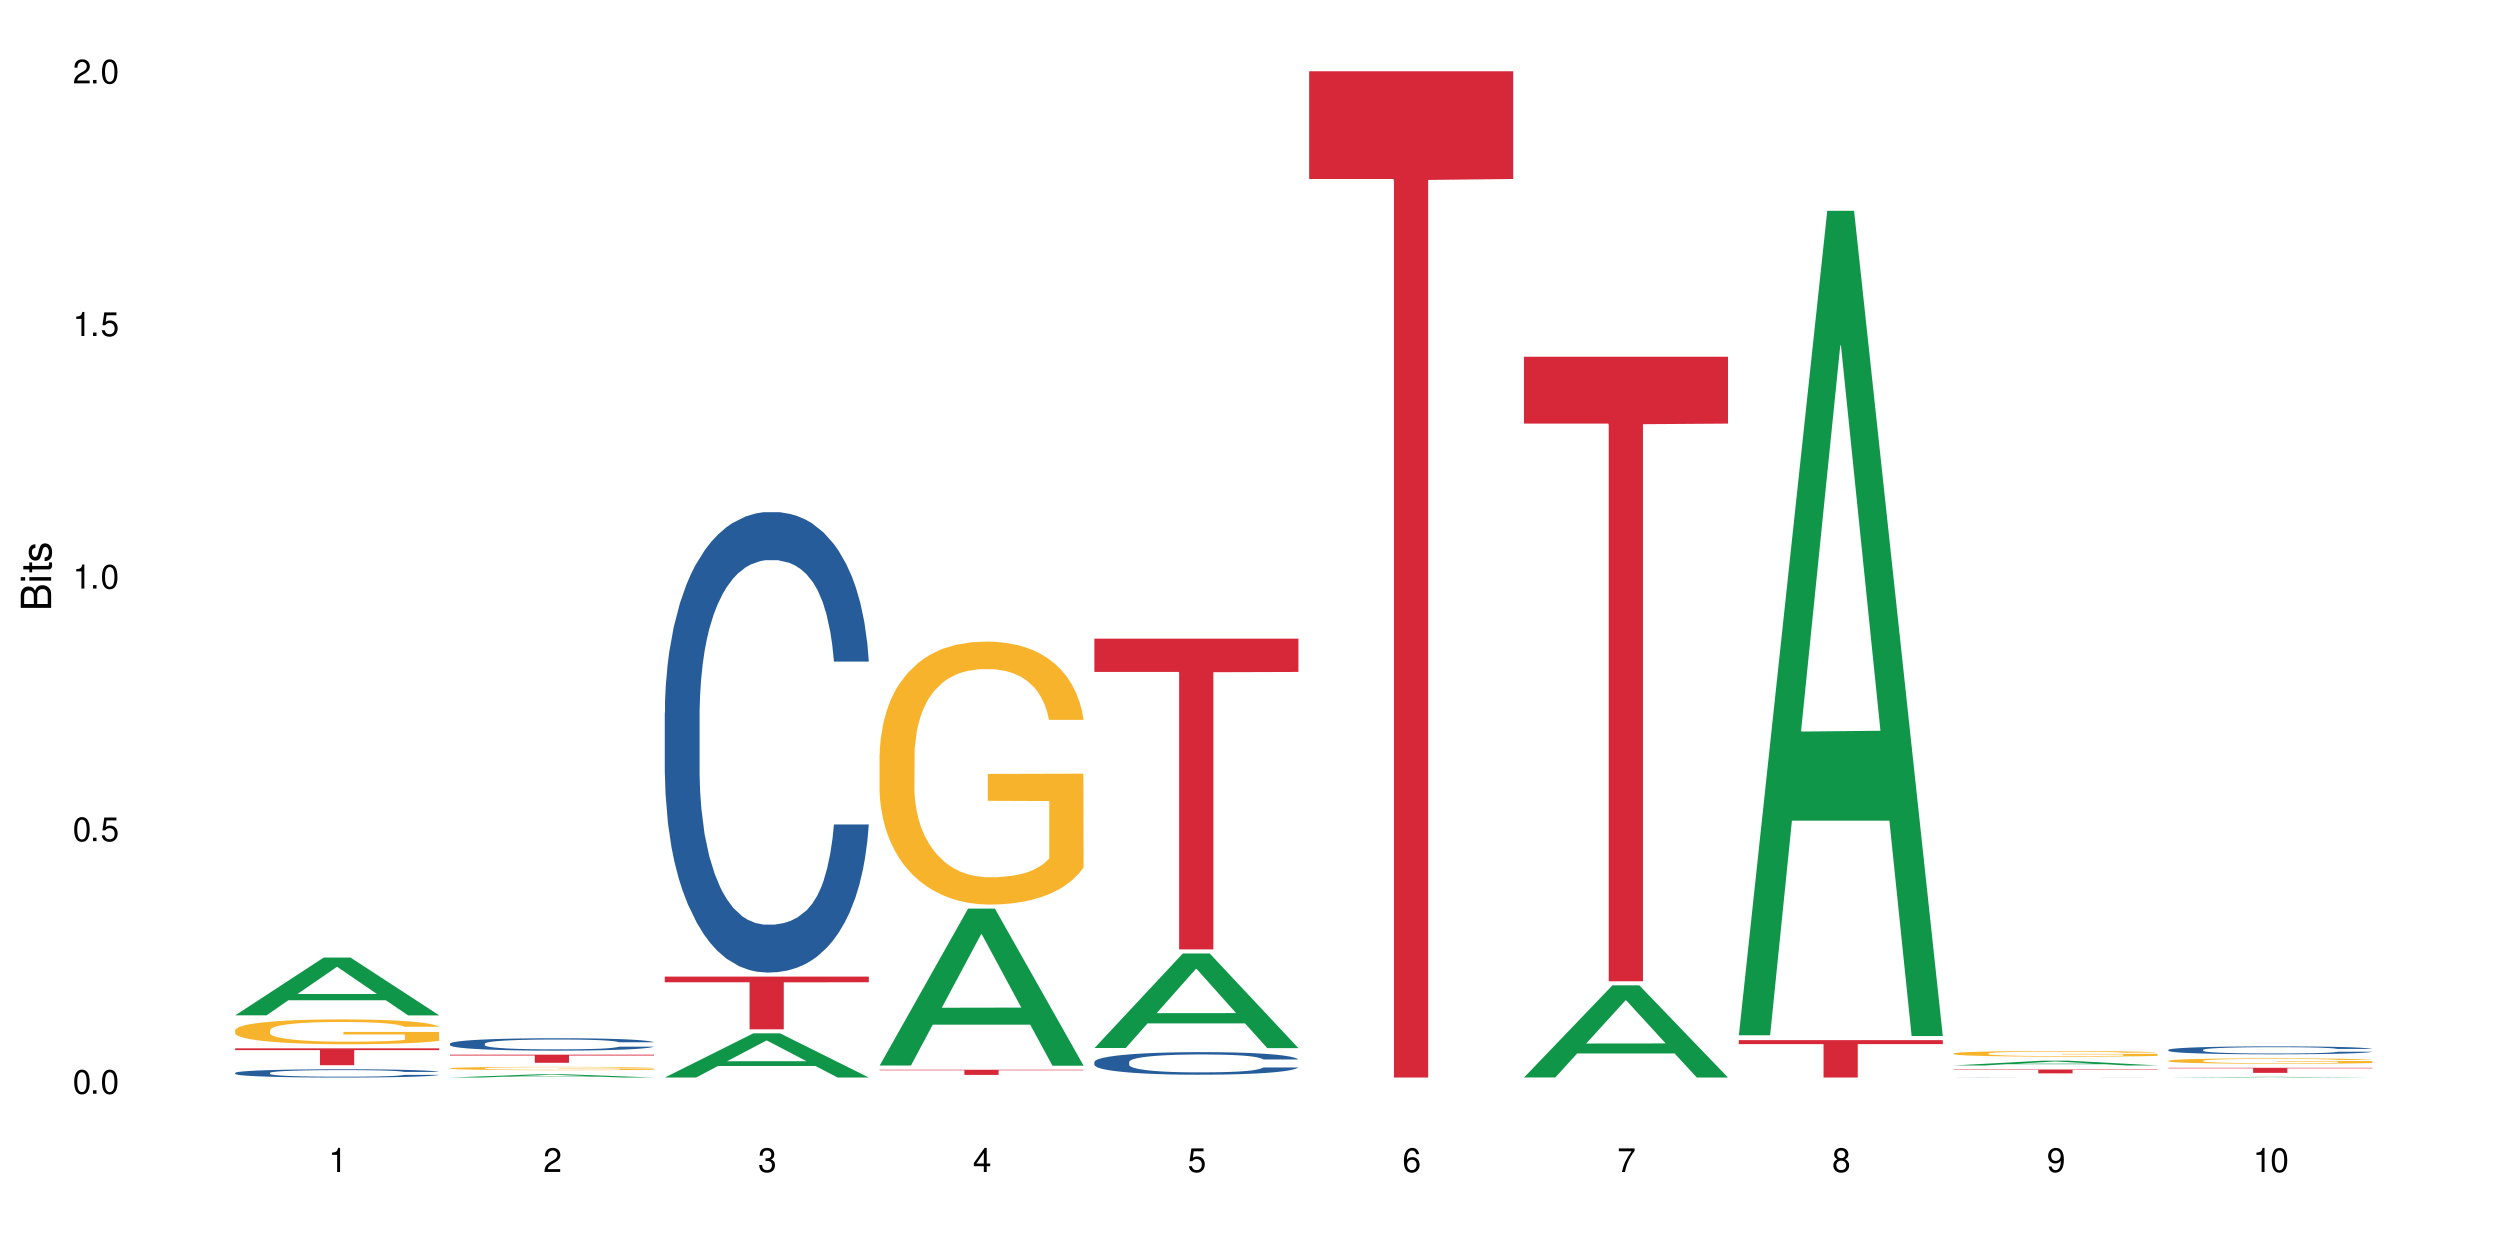 <?xml version="1.0" encoding="UTF-8"?>
<svg xmlns="http://www.w3.org/2000/svg" xmlns:xlink="http://www.w3.org/1999/xlink" width="720" height="360" viewBox="0 0 720 360">
<defs>
<g>
<g id="glyph-0-0">
</g>
<g id="glyph-0-1">
<path d="M 2.641 -6.938 C 2 -6.938 1.422 -6.656 1.078 -6.172 C 0.641 -5.562 0.406 -4.641 0.406 -3.359 C 0.406 -1.016 1.188 0.219 2.641 0.219 C 4.078 0.219 4.859 -1.016 4.859 -3.297 C 4.859 -4.641 4.656 -5.547 4.203 -6.172 C 3.844 -6.656 3.281 -6.938 2.641 -6.938 Z M 2.641 -6.188 C 3.547 -6.188 4 -5.25 4 -3.375 C 4 -1.406 3.562 -0.484 2.625 -0.484 C 1.734 -0.484 1.281 -1.438 1.281 -3.344 C 1.281 -5.25 1.734 -6.188 2.641 -6.188 Z M 2.641 -6.188 "/>
</g>
<g id="glyph-0-2">
<path d="M 1.828 -1 L 0.828 -1 L 0.828 0 L 1.828 0 Z M 1.828 -1 "/>
</g>
<g id="glyph-0-3">
<path d="M 4.562 -6.797 L 1.062 -6.797 L 0.547 -3.094 L 1.328 -3.094 C 1.719 -3.562 2.047 -3.734 2.578 -3.734 C 3.484 -3.734 4.062 -3.109 4.062 -2.094 C 4.062 -1.125 3.484 -0.531 2.578 -0.531 C 1.828 -0.531 1.375 -0.906 1.188 -1.672 L 0.328 -1.672 C 0.453 -1.109 0.547 -0.844 0.75 -0.594 C 1.125 -0.078 1.828 0.219 2.594 0.219 C 3.969 0.219 4.922 -0.781 4.922 -2.219 C 4.922 -3.562 4.031 -4.484 2.719 -4.484 C 2.25 -4.484 1.859 -4.359 1.469 -4.062 L 1.734 -5.969 L 4.562 -5.969 Z M 4.562 -6.797 "/>
</g>
<g id="glyph-0-4">
<path d="M 2.484 -4.938 L 2.484 0 L 3.328 0 L 3.328 -6.938 L 2.766 -6.938 C 2.469 -5.875 2.281 -5.734 0.984 -5.562 L 0.984 -4.938 Z M 2.484 -4.938 "/>
</g>
<g id="glyph-0-5">
<path d="M 4.859 -0.828 L 1.281 -0.828 C 1.359 -1.406 1.672 -1.781 2.5 -2.281 L 3.469 -2.828 C 4.406 -3.344 4.906 -4.062 4.906 -4.906 C 4.906 -5.484 4.672 -6.031 4.266 -6.406 C 3.859 -6.766 3.375 -6.938 2.719 -6.938 C 1.859 -6.938 1.219 -6.625 0.844 -6.031 C 0.609 -5.672 0.5 -5.234 0.484 -4.531 L 1.328 -4.531 C 1.359 -5.016 1.406 -5.281 1.531 -5.516 C 1.75 -5.938 2.188 -6.203 2.703 -6.203 C 3.469 -6.203 4.031 -5.641 4.031 -4.891 C 4.031 -4.344 3.719 -3.859 3.125 -3.516 L 2.234 -3 C 0.812 -2.172 0.406 -1.531 0.328 -0.016 L 4.859 -0.016 Z M 4.859 -0.828 "/>
</g>
<g id="glyph-0-6">
<path d="M 2.125 -3.188 L 2.578 -3.188 C 3.5 -3.188 3.984 -2.766 3.984 -1.922 C 3.984 -1.062 3.469 -0.531 2.594 -0.531 C 1.656 -0.531 1.203 -1 1.156 -2.016 L 0.312 -2.016 C 0.344 -1.453 0.438 -1.094 0.609 -0.781 C 0.953 -0.109 1.625 0.219 2.547 0.219 C 3.953 0.219 4.859 -0.625 4.859 -1.938 C 4.859 -2.828 4.516 -3.297 3.703 -3.594 C 4.344 -3.844 4.656 -4.328 4.656 -5.031 C 4.656 -6.219 3.875 -6.938 2.578 -6.938 C 1.203 -6.938 0.484 -6.172 0.453 -4.703 L 1.297 -4.703 C 1.312 -5.125 1.344 -5.359 1.453 -5.578 C 1.641 -5.969 2.062 -6.203 2.594 -6.203 C 3.344 -6.203 3.797 -5.75 3.797 -5 C 3.797 -4.516 3.609 -4.219 3.25 -4.047 C 3.016 -3.953 2.703 -3.922 2.125 -3.906 Z M 2.125 -3.188 "/>
</g>
<g id="glyph-0-7">
<path d="M 3.141 -1.672 L 3.141 0 L 3.984 0 L 3.984 -1.672 L 4.984 -1.672 L 4.984 -2.438 L 3.984 -2.438 L 3.984 -6.938 L 3.359 -6.938 L 0.266 -2.578 L 0.266 -1.672 Z M 3.141 -2.438 L 1 -2.438 L 3.141 -5.5 Z M 3.141 -2.438 "/>
</g>
<g id="glyph-0-8">
<path d="M 4.781 -5.125 C 4.609 -6.266 3.891 -6.938 2.844 -6.938 C 2.094 -6.938 1.422 -6.578 1.031 -5.953 C 0.594 -5.266 0.406 -4.422 0.406 -3.172 C 0.406 -2 0.578 -1.25 0.984 -0.641 C 1.359 -0.078 1.953 0.219 2.703 0.219 C 3.984 0.219 4.922 -0.75 4.922 -2.094 C 4.922 -3.375 4.062 -4.281 2.844 -4.281 C 2.172 -4.281 1.641 -4.031 1.281 -3.516 C 1.281 -5.234 1.828 -6.188 2.797 -6.188 C 3.391 -6.188 3.797 -5.797 3.938 -5.125 Z M 2.734 -3.531 C 3.547 -3.531 4.062 -2.953 4.062 -2.031 C 4.062 -1.156 3.484 -0.531 2.703 -0.531 C 1.922 -0.531 1.328 -1.188 1.328 -2.078 C 1.328 -2.938 1.906 -3.531 2.734 -3.531 Z M 2.734 -3.531 "/>
</g>
<g id="glyph-0-9">
<path d="M 4.984 -6.797 L 0.438 -6.797 L 0.438 -5.969 L 4.109 -5.969 C 2.5 -3.656 1.828 -2.234 1.328 0 L 2.219 0 C 2.594 -2.172 3.453 -4.047 4.984 -6.094 Z M 4.984 -6.797 "/>
</g>
<g id="glyph-0-10">
<path d="M 3.75 -3.656 C 4.469 -4.094 4.688 -4.438 4.688 -5.078 C 4.688 -6.172 3.844 -6.938 2.641 -6.938 C 1.438 -6.938 0.594 -6.172 0.594 -5.094 C 0.594 -4.438 0.812 -4.094 1.516 -3.656 C 0.734 -3.266 0.359 -2.703 0.359 -1.922 C 0.359 -0.656 1.281 0.219 2.641 0.219 C 3.984 0.219 4.922 -0.656 4.922 -1.922 C 4.922 -2.703 4.531 -3.266 3.75 -3.656 Z M 2.641 -6.188 C 3.359 -6.188 3.812 -5.75 3.812 -5.062 C 3.812 -4.406 3.344 -3.984 2.641 -3.984 C 1.922 -3.984 1.453 -4.406 1.453 -5.078 C 1.453 -5.75 1.922 -6.188 2.641 -6.188 Z M 2.641 -3.266 C 3.484 -3.266 4.062 -2.719 4.062 -1.906 C 4.062 -1.078 3.484 -0.531 2.625 -0.531 C 1.797 -0.531 1.219 -1.094 1.219 -1.906 C 1.219 -2.719 1.781 -3.266 2.641 -3.266 Z M 2.641 -3.266 "/>
</g>
<g id="glyph-0-11">
<path d="M 0.516 -1.578 C 0.672 -0.453 1.406 0.219 2.438 0.219 C 3.188 0.219 3.859 -0.141 4.266 -0.766 C 4.688 -1.453 4.891 -2.297 4.891 -3.547 C 4.891 -4.719 4.703 -5.453 4.312 -6.078 C 3.938 -6.641 3.344 -6.938 2.594 -6.938 C 1.297 -6.938 0.359 -5.969 0.359 -4.625 C 0.359 -3.344 1.234 -2.453 2.453 -2.453 C 3.094 -2.453 3.578 -2.672 4.016 -3.203 C 4 -1.484 3.469 -0.531 2.5 -0.531 C 1.906 -0.531 1.484 -0.906 1.359 -1.578 Z M 2.578 -6.203 C 3.375 -6.203 3.969 -5.531 3.969 -4.641 C 3.969 -3.797 3.391 -3.188 2.547 -3.188 C 1.734 -3.188 1.234 -3.766 1.234 -4.688 C 1.234 -5.562 1.797 -6.203 2.578 -6.203 Z M 2.578 -6.203 "/>
</g>
<g id="glyph-1-0">
</g>
<g id="glyph-1-1">
<path d="M 0 -0.953 L 0 -4.891 C 0 -5.719 -0.234 -6.344 -0.734 -6.797 C -1.188 -7.234 -1.812 -7.469 -2.5 -7.469 C -3.547 -7.469 -4.188 -7 -4.625 -5.875 C -4.984 -6.688 -5.625 -7.094 -6.531 -7.094 C -7.172 -7.094 -7.734 -6.859 -8.141 -6.391 C -8.562 -5.922 -8.75 -5.344 -8.75 -4.5 L -8.75 -0.953 Z M -4.984 -2.062 L -7.766 -2.062 L -7.766 -4.219 C -7.766 -4.844 -7.688 -5.203 -7.453 -5.5 C -7.219 -5.812 -6.859 -5.969 -6.375 -5.969 C -5.891 -5.969 -5.531 -5.812 -5.297 -5.5 C -5.062 -5.203 -4.984 -4.844 -4.984 -4.219 Z M -0.984 -2.062 L -4 -2.062 L -4 -4.781 C -4 -5.766 -3.438 -6.359 -2.484 -6.359 C -1.547 -6.359 -0.984 -5.766 -0.984 -4.781 Z M -0.984 -2.062 "/>
</g>
<g id="glyph-1-2">
<path d="M -6.281 -1.797 L -6.281 -0.797 L 0 -0.797 L 0 -1.797 Z M -8.75 -1.797 L -8.75 -0.797 L -7.484 -0.797 L -7.484 -1.797 Z M -8.75 -1.797 "/>
</g>
<g id="glyph-1-3">
<path d="M -6.281 -3.047 L -6.281 -2.016 L -8.016 -2.016 L -8.016 -1.016 L -6.281 -1.016 L -6.281 -0.172 L -5.469 -0.172 L -5.469 -1.016 L -0.719 -1.016 C -0.078 -1.016 0.281 -1.453 0.281 -2.234 C 0.281 -2.5 0.25 -2.719 0.188 -3.047 L -0.641 -3.047 C -0.609 -2.906 -0.594 -2.766 -0.594 -2.562 C -0.594 -2.141 -0.719 -2.016 -1.156 -2.016 L -5.469 -2.016 L -5.469 -3.047 Z M -6.281 -3.047 "/>
</g>
<g id="glyph-1-4">
<path d="M -4.531 -5.25 C -5.766 -5.25 -6.469 -4.422 -6.469 -2.969 C -6.469 -1.516 -5.719 -0.562 -4.547 -0.562 C -3.562 -0.562 -3.094 -1.062 -2.734 -2.562 L -2.516 -3.484 C -2.344 -4.188 -2.094 -4.469 -1.641 -4.469 C -1.047 -4.469 -0.641 -3.875 -0.641 -3 C -0.641 -2.453 -0.797 -2 -1.062 -1.75 C -1.25 -1.594 -1.422 -1.531 -1.875 -1.469 L -1.875 -0.406 C -0.422 -0.453 0.281 -1.266 0.281 -2.922 C 0.281 -4.5 -0.5 -5.516 -1.719 -5.516 C -2.656 -5.516 -3.172 -4.984 -3.469 -3.734 L -3.703 -2.766 C -3.891 -1.953 -4.156 -1.609 -4.594 -1.609 C -5.188 -1.609 -5.547 -2.125 -5.547 -2.938 C -5.547 -3.75 -5.203 -4.172 -4.531 -4.203 Z M -4.531 -5.25 "/>
</g>
</g>
</defs>
<rect x="-72" y="-36" width="864" height="432" fill="rgb(100%, 100%, 100%)" fill-opacity="1"/>
<path fill-rule="nonzero" fill="rgb(6.275%, 58.824%, 28.235%)" fill-opacity="1" d="M 67.73 292.41 L 67.793 292.395 L 93.223 275.773 L 100.945 275.773 L 126.5 292.426 L 117.52 292.426 L 111.117 288.078 L 83.051 288.078 L 76.773 292.41 L 67.73 292.41 L 85.75 286.281 L 108.543 286.266 L 97.176 278.496 L 97.051 278.48 L 96.926 278.527 L 85.688 286.266 L 85.75 286.281 Z M 67.73 292.41 "/>
<path fill-rule="nonzero" fill="rgb(14.51%, 36.078%, 60%)" fill-opacity="1" d="M 67.73 308.988 L 67.801 308.984 L 67.801 308.934 L 68.02 308.852 L 68.52 308.746 L 69.02 308.672 L 70.312 308.547 L 72.102 308.422 L 73.965 308.324 L 75.328 308.27 L 76.547 308.227 L 79.34 308.145 L 81.133 308.102 L 83.066 308.066 L 85.434 308.027 L 87.152 308.008 L 91.023 307.973 L 93.891 307.957 L 96.113 307.949 L 100.914 307.949 L 103.781 307.961 L 105.859 307.969 L 108.152 307.988 L 110.086 308.008 L 113.457 308.055 L 116.465 308.117 L 117.828 308.152 L 119.977 308.219 L 121.625 308.285 L 122.773 308.34 L 124.062 308.422 L 125.207 308.52 L 126.07 308.629 L 126.5 308.723 L 116.465 308.723 L 115.965 308.637 L 115.391 308.57 L 114.316 308.48 L 113.238 308.418 L 111.734 308.352 L 110.375 308.312 L 108.512 308.27 L 106.863 308.246 L 105.141 308.227 L 103.492 308.211 L 100.34 308.199 L 96.684 308.199 L 95.324 308.203 L 92.527 308.219 L 91.023 308.234 L 88.871 308.266 L 87.367 308.293 L 85.578 308.34 L 84.359 308.375 L 82.852 308.434 L 81.777 308.48 L 80.559 308.555 L 79.844 308.609 L 79.199 308.668 L 78.625 308.742 L 78.195 308.816 L 77.906 308.898 L 77.766 308.977 L 77.766 309.312 L 77.906 309.391 L 78.266 309.484 L 79.199 309.617 L 80.559 309.73 L 82.137 309.824 L 83.641 309.887 L 84.5 309.918 L 85.648 309.953 L 87.441 309.996 L 90.02 310.039 L 91.523 310.059 L 93.816 310.074 L 96.184 310.086 L 99.336 310.086 L 102.133 310.074 L 103.996 310.066 L 105.93 310.047 L 108.582 310.012 L 110.23 309.977 L 111.664 309.934 L 112.738 309.895 L 113.457 309.859 L 114.531 309.789 L 115.391 309.715 L 116.035 309.641 L 116.465 309.566 L 126.5 309.566 L 126.07 309.652 L 125.422 309.738 L 124.777 309.801 L 123.777 309.879 L 122.629 309.945 L 120.98 310.02 L 119.617 310.07 L 117.828 310.125 L 116.18 310.168 L 114.387 310.203 L 111.734 310.246 L 110.016 310.27 L 108.152 310.289 L 105.93 310.305 L 103.137 310.32 L 100.125 310.332 L 97.328 310.332 L 94.32 310.328 L 92.098 310.32 L 89.16 310.301 L 85.504 310.262 L 82.852 310.219 L 80.773 310.18 L 78.984 310.133 L 76.977 310.074 L 74.395 309.98 L 72.82 309.906 L 71.746 309.844 L 70.527 309.762 L 69.664 309.684 L 68.664 309.562 L 67.945 309.406 L 67.73 309.289 Z M 67.73 308.988 "/>
<path fill-rule="nonzero" fill="rgb(96.863%, 70.196%, 16.863%)" fill-opacity="1" d="M 67.73 296.66 L 67.801 296.652 L 67.801 296.52 L 68.09 296.227 L 68.805 295.82 L 69.738 295.488 L 70.742 295.227 L 71.387 295.09 L 72.461 294.891 L 73.395 294.746 L 75.758 294.453 L 78.77 294.18 L 80.418 294.062 L 82.281 293.949 L 84.93 293.824 L 86.148 293.781 L 89.875 293.676 L 94.105 293.609 L 98.762 293.59 L 100.914 293.598 L 103.852 293.621 L 107.863 293.695 L 110.16 293.762 L 111.949 293.824 L 113.812 293.91 L 116.105 294.043 L 118.258 294.199 L 119.977 294.355 L 121.695 294.551 L 123.129 294.762 L 124.348 294.988 L 125.422 295.266 L 126.07 295.492 L 126.5 295.723 L 116.535 295.723 L 115.965 295.492 L 115.32 295.316 L 114.242 295.102 L 113.168 294.945 L 112.094 294.82 L 110.086 294.648 L 108.367 294.547 L 106.215 294.453 L 104.137 294.395 L 101.773 294.355 L 100.34 294.344 L 96.543 294.344 L 93.102 294.387 L 91.094 294.441 L 89.66 294.492 L 87.656 294.59 L 86.438 294.668 L 85.719 294.723 L 83.57 294.926 L 82.137 295.109 L 81.348 295.23 L 80.344 295.43 L 79.629 295.605 L 78.84 295.867 L 78.41 296.062 L 77.836 296.508 L 77.766 297.684 L 77.98 297.934 L 78.41 298.203 L 78.984 298.438 L 79.844 298.688 L 80.703 298.875 L 82.207 299.133 L 83.496 299.301 L 84.5 299.414 L 86.438 299.59 L 87.227 299.648 L 89.09 299.766 L 91.023 299.859 L 93.387 299.938 L 95.18 299.977 L 98.047 300.008 L 101.703 300.008 L 106 299.969 L 108.727 299.918 L 110.59 299.863 L 111.809 299.82 L 113.312 299.746 L 114.387 299.68 L 115.391 299.609 L 116.609 299.496 L 116.609 297.934 L 98.906 297.926 L 98.906 297.195 L 126.426 297.188 L 126.5 299.746 L 124.992 299.922 L 123.129 300.094 L 121.34 300.223 L 119.477 300.336 L 116.824 300.461 L 114.672 300.539 L 111.375 300.629 L 108.367 300.688 L 105.215 300.727 L 102.418 300.746 L 99.121 300.754 L 96.184 300.742 L 93.031 300.703 L 90.52 300.648 L 88.227 300.582 L 85.934 300.5 L 83.066 300.363 L 81.203 300.25 L 79.27 300.113 L 77.336 299.949 L 75.613 299.773 L 74.469 299.637 L 73.32 299.477 L 72.102 299.281 L 70.957 299.059 L 70.098 298.855 L 69.309 298.629 L 68.734 298.41 L 68.16 298.117 L 67.875 297.883 L 67.73 297.68 Z M 67.73 296.66 "/>
<path fill-rule="nonzero" fill="rgb(83.922%, 15.686%, 22.353%)" fill-opacity="1" d="M 67.73 301.918 L 126.5 301.918 L 126.5 302.438 L 102.008 302.445 L 102.008 306.785 L 92.152 306.785 L 92.152 302.449 L 92.008 302.438 L 67.73 302.438 Z M 67.73 301.918 "/>
<path fill-rule="nonzero" fill="rgb(6.275%, 58.824%, 28.235%)" fill-opacity="1" d="M 129.594 310.332 L 129.656 310.332 L 155.082 309.379 L 162.805 309.379 L 188.359 310.332 L 179.383 310.332 L 172.977 310.082 L 144.91 310.082 L 138.633 310.332 L 129.594 310.332 L 147.613 309.98 L 170.402 309.98 L 159.039 309.535 L 158.914 309.531 L 158.789 309.535 L 147.547 309.98 L 147.613 309.98 Z M 129.594 310.332 "/>
<path fill-rule="nonzero" fill="rgb(14.51%, 36.078%, 60%)" fill-opacity="1" d="M 129.594 300.566 L 129.664 300.562 L 129.664 300.484 L 129.879 300.359 L 130.379 300.203 L 130.883 300.098 L 132.172 299.902 L 133.965 299.719 L 135.828 299.574 L 137.188 299.488 L 138.406 299.422 L 141.203 299.301 L 142.992 299.242 L 144.93 299.184 L 147.293 299.129 L 149.016 299.098 L 152.883 299.043 L 155.75 299.023 L 157.973 299.012 L 162.773 299.012 L 165.641 299.023 L 167.719 299.043 L 170.012 299.066 L 171.949 299.098 L 175.316 299.168 L 178.324 299.262 L 179.688 299.312 L 181.836 299.414 L 183.484 299.512 L 184.633 299.598 L 185.922 299.719 L 187.07 299.863 L 187.93 300.031 L 188.359 300.172 L 178.324 300.172 L 177.824 300.039 L 177.25 299.938 L 176.176 299.805 L 175.102 299.711 L 173.598 299.617 L 172.234 299.555 L 170.371 299.492 L 168.723 299.453 L 167.004 299.422 L 165.355 299.402 L 162.199 299.383 L 158.547 299.383 L 157.184 299.391 L 154.391 299.418 L 152.883 299.441 L 150.734 299.484 L 149.23 299.527 L 147.438 299.594 L 146.219 299.648 L 144.715 299.734 L 143.641 299.809 L 142.422 299.918 L 141.703 300 L 141.059 300.09 L 140.484 300.199 L 140.055 300.312 L 139.77 300.434 L 139.625 300.551 L 139.625 301.055 L 139.77 301.172 L 140.129 301.312 L 141.059 301.512 L 142.422 301.684 L 143.996 301.82 L 145.504 301.918 L 146.363 301.965 L 147.508 302.016 L 149.301 302.082 L 151.879 302.148 L 153.387 302.172 L 155.68 302.199 L 158.043 302.211 L 161.199 302.211 L 163.992 302.199 L 165.855 302.184 L 167.789 302.156 L 170.441 302.102 L 172.09 302.051 L 173.523 301.988 L 174.598 301.926 L 175.316 301.871 L 176.391 301.77 L 177.25 301.66 L 177.895 301.547 L 178.324 301.434 L 188.359 301.434 L 187.93 301.566 L 187.285 301.691 L 186.641 301.789 L 185.637 301.902 L 184.488 302.004 L 182.84 302.117 L 181.48 302.191 L 179.688 302.273 L 178.039 302.336 L 176.246 302.391 L 173.598 302.457 L 171.875 302.488 L 170.012 302.52 L 167.789 302.547 L 164.996 302.566 L 161.984 302.582 L 159.191 302.586 L 156.18 302.578 L 153.957 302.566 L 151.02 302.535 L 147.367 302.477 L 144.715 302.414 L 142.637 302.352 L 140.844 302.289 L 138.836 302.199 L 136.258 302.055 L 134.68 301.945 L 133.605 301.852 L 132.387 301.727 L 131.527 301.613 L 130.523 301.43 L 129.809 301.195 L 129.594 301.016 Z M 129.594 300.566 "/>
<path fill-rule="nonzero" fill="rgb(96.863%, 70.196%, 16.863%)" fill-opacity="1" d="M 129.594 307.664 L 129.664 307.66 L 129.664 307.645 L 129.949 307.605 L 130.668 307.551 L 131.598 307.504 L 132.602 307.469 L 133.246 307.453 L 134.32 307.426 L 135.254 307.406 L 137.617 307.367 L 140.629 307.328 L 142.277 307.312 L 144.141 307.297 L 146.793 307.281 L 148.012 307.277 L 151.738 307.262 L 155.965 307.254 L 160.625 307.25 L 162.773 307.25 L 165.711 307.254 L 169.727 307.266 L 172.02 307.273 L 173.812 307.281 L 175.676 307.293 L 177.969 307.312 L 180.117 307.332 L 181.836 307.352 L 183.559 307.379 L 184.992 307.406 L 186.211 307.438 L 187.285 307.477 L 187.93 307.508 L 188.359 307.535 L 178.398 307.535 L 177.824 307.508 L 177.18 307.484 L 176.105 307.453 L 175.031 307.434 L 173.953 307.414 L 171.949 307.395 L 170.227 307.379 L 168.078 307.367 L 166 307.359 L 163.633 307.352 L 158.402 307.352 L 154.961 307.359 L 152.957 307.363 L 151.523 307.371 L 149.516 307.387 L 148.297 307.395 L 147.582 307.402 L 145.43 307.43 L 143.996 307.453 L 143.207 307.473 L 142.207 307.496 L 141.488 307.52 L 140.699 307.555 L 140.27 307.582 L 139.695 307.645 L 139.625 307.801 L 139.84 307.836 L 140.27 307.871 L 140.844 307.902 L 141.703 307.934 L 142.562 307.961 L 144.07 307.996 L 145.359 308.02 L 146.363 308.031 L 148.297 308.059 L 149.086 308.066 L 150.949 308.082 L 152.883 308.094 L 155.25 308.102 L 157.039 308.109 L 159.906 308.113 L 163.562 308.113 L 167.863 308.109 L 170.586 308.102 L 172.449 308.094 L 173.668 308.086 L 175.172 308.078 L 176.246 308.07 L 177.25 308.059 L 178.469 308.043 L 178.469 307.836 L 160.766 307.832 L 160.766 307.734 L 188.289 307.734 L 188.359 308.078 L 186.855 308.102 L 184.992 308.125 L 183.199 308.141 L 181.336 308.156 L 178.684 308.172 L 176.535 308.184 L 173.238 308.195 L 170.227 308.203 L 167.074 308.211 L 164.277 308.211 L 160.984 308.215 L 158.043 308.211 L 154.891 308.207 L 152.383 308.199 L 150.09 308.191 L 147.797 308.18 L 144.93 308.16 L 143.066 308.145 L 141.129 308.129 L 139.195 308.105 L 137.477 308.082 L 136.328 308.062 L 135.184 308.043 L 133.965 308.016 L 132.816 307.984 L 131.957 307.957 L 131.168 307.926 L 130.594 307.898 L 130.023 307.859 L 129.734 307.828 L 129.594 307.801 Z M 129.594 307.664 "/>
<path fill-rule="nonzero" fill="rgb(83.922%, 15.686%, 22.353%)" fill-opacity="1" d="M 129.594 303.75 L 188.359 303.75 L 188.359 304 L 163.867 304 L 163.867 306.086 L 154.012 306.086 L 154.012 304.004 L 153.871 304 L 129.594 304 Z M 129.594 303.75 "/>
<path fill-rule="nonzero" fill="rgb(6.275%, 58.824%, 28.235%)" fill-opacity="1" d="M 191.453 310.32 L 191.516 310.309 L 216.945 297.605 L 224.668 297.605 L 250.219 310.332 L 241.242 310.332 L 234.84 307.012 L 206.773 307.012 L 200.492 310.32 L 191.453 310.32 L 209.473 305.637 L 232.266 305.625 L 220.898 299.684 L 220.773 299.672 L 220.648 299.711 L 209.41 305.625 L 209.473 305.637 Z M 191.453 310.32 "/>
<path fill-rule="nonzero" fill="rgb(14.51%, 36.078%, 60%)" fill-opacity="1" d="M 191.453 205.211 L 191.523 205.09 L 191.523 202.18 L 191.738 197.574 L 192.242 191.758 L 192.742 187.758 L 194.031 180.605 L 195.824 173.699 L 197.688 168.367 L 199.051 165.215 L 200.27 162.793 L 203.062 158.309 L 204.855 156.004 L 206.789 153.945 L 209.156 151.883 L 210.875 150.672 L 214.746 148.734 L 217.613 147.887 L 219.832 147.52 L 224.637 147.52 L 227.5 148.008 L 229.582 148.613 L 231.875 149.582 L 233.809 150.672 L 237.176 153.34 L 240.188 156.73 L 241.547 158.672 L 243.699 162.43 L 245.348 166.062 L 246.492 169.215 L 247.785 173.699 L 248.93 179.152 L 249.789 185.332 L 250.219 190.547 L 240.188 190.547 L 239.684 185.699 L 239.113 181.941 L 238.035 176.973 L 236.961 173.457 L 235.457 169.941 L 234.094 167.641 L 232.23 165.336 L 230.582 163.883 L 228.863 162.793 L 227.215 162.066 L 224.062 161.336 L 220.406 161.336 L 219.043 161.578 L 216.25 162.551 L 214.746 163.398 L 212.594 165.094 L 211.09 166.672 L 209.297 169.094 L 208.078 171.152 L 206.574 174.305 L 205.5 177.094 L 204.281 181.094 L 203.566 184.121 L 202.918 187.516 L 202.348 191.516 L 201.918 195.758 L 201.629 200.242 L 201.484 204.605 L 201.484 223.391 L 201.629 227.75 L 201.988 232.844 L 202.918 240.234 L 204.281 246.656 L 205.859 251.746 L 207.363 255.383 L 208.223 257.082 L 209.371 259.02 L 211.16 261.445 L 213.742 263.867 L 215.246 264.836 L 217.539 265.805 L 219.906 266.293 L 223.059 266.293 L 225.852 265.805 L 227.715 265.199 L 229.652 264.23 L 232.305 262.172 L 233.953 260.23 L 235.387 257.93 L 236.461 255.625 L 237.176 253.688 L 238.254 249.93 L 239.113 245.809 L 239.758 241.566 L 240.188 237.445 L 250.219 237.445 L 249.789 242.293 L 249.145 247.02 L 248.5 250.535 L 247.496 254.777 L 246.352 258.535 L 244.703 262.777 L 243.34 265.562 L 241.547 268.594 L 239.898 270.898 L 238.109 272.957 L 235.457 275.379 L 233.738 276.594 L 231.875 277.684 L 229.652 278.652 L 226.855 279.5 L 223.848 279.984 L 221.051 280.105 L 218.043 279.863 L 215.82 279.379 L 212.883 278.289 L 209.227 276.109 L 206.574 273.805 L 204.496 271.504 L 202.703 269.078 L 200.699 265.805 L 198.117 260.473 L 196.543 256.352 L 195.465 252.961 L 194.246 248.234 L 193.387 243.992 L 192.383 237.203 L 191.668 228.602 L 191.453 221.934 Z M 191.453 205.211 "/>
<path fill-rule="nonzero" fill="rgb(83.922%, 15.686%, 22.353%)" fill-opacity="1" d="M 191.453 281.27 L 250.219 281.27 L 250.219 282.895 L 225.727 282.91 L 225.727 296.441 L 215.875 296.441 L 215.875 282.922 L 215.73 282.895 L 191.453 282.895 Z M 191.453 281.27 "/>
<path fill-rule="nonzero" fill="rgb(6.275%, 58.824%, 28.235%)" fill-opacity="1" d="M 253.312 306.879 L 253.375 306.836 L 278.805 261.68 L 286.527 261.68 L 312.082 306.922 L 303.102 306.922 L 296.699 295.113 L 268.633 295.113 L 262.355 306.879 L 253.312 306.879 L 271.332 290.227 L 294.125 290.184 L 282.762 269.074 L 282.633 269.031 L 282.508 269.156 L 271.27 290.184 L 271.332 290.227 Z M 253.312 306.879 "/>
<path fill-rule="nonzero" fill="rgb(96.863%, 70.196%, 16.863%)" fill-opacity="1" d="M 253.312 217.211 L 253.387 217.145 L 253.387 215.758 L 253.672 212.648 L 254.387 208.359 L 255.32 204.828 L 256.324 202.062 L 256.969 200.609 L 258.043 198.535 L 258.977 197.012 L 261.34 193.898 L 264.352 190.996 L 266 189.75 L 267.863 188.574 L 270.516 187.258 L 271.73 186.773 L 275.461 185.668 L 279.688 184.977 L 284.348 184.77 L 286.496 184.836 L 289.434 185.113 L 293.449 185.875 L 295.742 186.566 L 297.531 187.258 L 299.395 188.156 L 301.691 189.543 L 303.84 191.203 L 305.559 192.863 L 307.281 194.938 L 308.715 197.152 L 309.93 199.574 L 311.008 202.477 L 311.652 204.898 L 312.082 207.32 L 302.121 207.32 L 301.547 204.898 L 300.902 203.031 L 299.824 200.75 L 298.75 199.09 L 297.676 197.773 L 295.668 195.977 L 293.949 194.867 L 291.801 193.898 L 289.723 193.277 L 287.355 192.863 L 285.922 192.723 L 282.125 192.723 L 278.684 193.207 L 276.676 193.762 L 275.242 194.316 L 273.238 195.352 L 272.02 196.184 L 271.301 196.734 L 269.152 198.879 L 267.719 200.816 L 266.93 202.133 L 265.926 204.207 L 265.211 206.074 L 264.422 208.844 L 263.992 210.918 L 263.418 215.621 L 263.348 228.074 L 263.562 230.703 L 263.992 233.539 L 264.566 236.027 L 265.426 238.656 L 266.285 240.664 L 267.789 243.359 L 269.082 245.16 L 270.082 246.336 L 272.02 248.203 L 272.809 248.828 L 274.672 250.07 L 276.605 251.039 L 278.973 251.871 L 280.762 252.285 L 283.629 252.633 L 287.285 252.633 L 291.586 252.215 L 294.309 251.664 L 296.172 251.109 L 297.391 250.625 L 298.895 249.863 L 299.969 249.172 L 300.973 248.41 L 302.191 247.234 L 302.191 230.703 L 284.488 230.633 L 284.488 222.887 L 312.008 222.816 L 312.082 249.863 L 310.578 251.73 L 308.715 253.531 L 306.922 254.914 L 305.059 256.09 L 302.406 257.402 L 300.258 258.234 L 296.961 259.203 L 293.949 259.824 L 290.797 260.242 L 288 260.449 L 284.703 260.516 L 281.766 260.379 L 278.613 259.965 L 276.105 259.41 L 273.812 258.719 L 271.516 257.82 L 268.652 256.367 L 266.789 255.191 L 264.852 253.738 L 262.918 252.008 L 261.195 250.141 L 260.051 248.688 L 258.902 247.027 L 257.684 244.953 L 256.539 242.602 L 255.68 240.457 L 254.891 238.035 L 254.316 235.75 L 253.742 232.641 L 253.457 230.148 L 253.312 228.004 Z M 253.312 217.211 "/>
<path fill-rule="nonzero" fill="rgb(83.922%, 15.686%, 22.353%)" fill-opacity="1" d="M 253.312 308.086 L 312.082 308.086 L 312.082 308.246 L 287.59 308.246 L 287.59 309.574 L 277.734 309.574 L 277.734 308.246 L 253.312 308.246 Z M 253.312 308.086 "/>
<path fill-rule="nonzero" fill="rgb(6.275%, 58.824%, 28.235%)" fill-opacity="1" d="M 315.176 301.832 L 315.238 301.805 L 340.664 274.59 L 348.387 274.59 L 373.941 301.855 L 364.965 301.855 L 358.559 294.738 L 330.496 294.738 L 324.215 301.832 L 315.176 301.832 L 333.195 291.793 L 355.984 291.77 L 344.621 279.043 L 344.496 279.02 L 344.371 279.094 L 333.133 291.77 L 333.195 291.793 Z M 315.176 301.832 "/>
<path fill-rule="nonzero" fill="rgb(14.51%, 36.078%, 60%)" fill-opacity="1" d="M 315.176 305.848 L 315.246 305.84 L 315.246 305.699 L 315.461 305.473 L 315.961 305.188 L 316.465 304.992 L 317.754 304.641 L 319.547 304.301 L 321.41 304.043 L 322.77 303.887 L 323.988 303.77 L 326.785 303.547 L 328.578 303.438 L 330.512 303.336 L 332.875 303.234 L 334.598 303.176 L 338.465 303.078 L 341.332 303.039 L 343.555 303.02 L 348.355 303.02 L 351.223 303.043 L 353.301 303.074 L 355.594 303.121 L 357.531 303.176 L 360.898 303.305 L 363.91 303.473 L 365.27 303.566 L 367.422 303.75 L 369.07 303.93 L 370.215 304.082 L 371.504 304.301 L 372.652 304.57 L 373.512 304.871 L 373.941 305.129 L 363.91 305.129 L 363.406 304.891 L 362.832 304.707 L 361.758 304.461 L 360.684 304.289 L 359.18 304.117 L 357.816 304.004 L 355.953 303.895 L 354.305 303.82 L 352.586 303.77 L 350.938 303.734 L 347.785 303.695 L 344.129 303.695 L 342.766 303.707 L 339.973 303.758 L 338.465 303.797 L 336.316 303.883 L 334.812 303.957 L 333.02 304.078 L 331.801 304.18 L 330.297 304.332 L 329.223 304.469 L 328.004 304.664 L 327.285 304.812 L 326.641 304.98 L 326.066 305.176 L 325.637 305.383 L 325.352 305.602 L 325.207 305.816 L 325.207 306.738 L 325.352 306.949 L 325.711 307.199 L 326.641 307.562 L 328.004 307.875 L 329.578 308.125 L 331.086 308.305 L 331.945 308.387 L 333.09 308.48 L 334.883 308.602 L 337.465 308.719 L 338.969 308.766 L 341.262 308.812 L 343.625 308.836 L 346.781 308.836 L 349.574 308.812 L 351.438 308.785 L 353.375 308.738 L 356.023 308.637 L 357.672 308.539 L 359.105 308.43 L 360.184 308.316 L 360.898 308.219 L 361.973 308.035 L 362.832 307.836 L 363.48 307.625 L 363.91 307.426 L 373.941 307.426 L 373.512 307.664 L 372.867 307.895 L 372.223 308.066 L 371.219 308.273 L 370.07 308.457 L 368.422 308.664 L 367.062 308.801 L 365.27 308.949 L 363.621 309.062 L 361.832 309.164 L 359.18 309.281 L 357.457 309.344 L 355.594 309.395 L 353.375 309.441 L 350.578 309.484 L 347.57 309.508 L 344.773 309.516 L 341.762 309.504 L 339.543 309.48 L 336.602 309.426 L 332.949 309.32 L 330.297 309.207 L 328.219 309.094 L 326.426 308.973 L 324.418 308.812 L 321.84 308.555 L 320.262 308.352 L 319.188 308.184 L 317.969 307.953 L 317.109 307.746 L 316.105 307.414 L 315.391 306.992 L 315.176 306.664 Z M 315.176 305.848 "/>
<path fill-rule="nonzero" fill="rgb(83.922%, 15.686%, 22.353%)" fill-opacity="1" d="M 315.176 183.941 L 373.941 183.941 L 373.941 193.52 L 349.449 193.602 L 349.449 273.426 L 339.594 273.426 L 339.594 193.688 L 339.453 193.52 L 315.176 193.52 Z M 315.176 183.941 "/>
<path fill-rule="nonzero" fill="rgb(83.922%, 15.686%, 22.353%)" fill-opacity="1" d="M 377.035 20.527 L 435.805 20.527 L 435.805 51.547 L 411.312 51.82 L 411.312 310.332 L 401.457 310.332 L 401.457 52.094 L 401.312 51.547 L 377.035 51.547 Z M 377.035 20.527 "/>
<path fill-rule="nonzero" fill="rgb(6.275%, 58.824%, 28.235%)" fill-opacity="1" d="M 438.895 310.309 L 438.957 310.281 L 464.387 283.77 L 472.109 283.77 L 497.664 310.332 L 488.688 310.332 L 482.281 303.398 L 454.215 303.398 L 447.938 310.309 L 438.895 310.309 L 456.914 300.531 L 479.707 300.504 L 468.344 288.109 L 468.219 288.082 L 468.09 288.16 L 456.852 300.504 L 456.914 300.531 Z M 438.895 310.309 "/>
<path fill-rule="nonzero" fill="rgb(83.922%, 15.686%, 22.353%)" fill-opacity="1" d="M 438.895 102.746 L 497.664 102.746 L 497.664 121.996 L 473.172 122.168 L 473.172 282.605 L 463.316 282.605 L 463.316 122.336 L 463.176 121.996 L 438.895 121.996 Z M 438.895 102.746 "/>
<path fill-rule="nonzero" fill="rgb(6.275%, 58.824%, 28.235%)" fill-opacity="1" d="M 500.758 298.164 L 500.82 297.941 L 526.25 60.719 L 533.973 60.719 L 559.523 298.387 L 550.547 298.387 L 544.141 236.348 L 516.078 236.348 L 509.797 298.164 L 500.758 298.164 L 518.777 210.684 L 541.566 210.461 L 530.203 99.551 L 530.078 99.328 L 529.953 99.996 L 518.715 210.461 L 518.777 210.684 Z M 500.758 298.164 "/>
<path fill-rule="nonzero" fill="rgb(83.922%, 15.686%, 22.353%)" fill-opacity="1" d="M 500.758 299.551 L 559.523 299.551 L 559.523 300.703 L 535.031 300.715 L 535.031 310.332 L 525.18 310.332 L 525.18 300.723 L 525.035 300.703 L 500.758 300.703 Z M 500.758 299.551 "/>
<path fill-rule="nonzero" fill="rgb(6.275%, 58.824%, 28.235%)" fill-opacity="1" d="M 562.617 306.848 L 562.68 306.848 L 588.109 305.48 L 595.832 305.48 L 621.387 306.848 L 612.406 306.848 L 606.004 306.492 L 577.938 306.492 L 571.66 306.848 L 562.617 306.848 L 580.637 306.344 L 603.43 306.344 L 592.066 305.707 L 591.938 305.703 L 591.812 305.707 L 580.574 306.344 L 580.637 306.344 Z M 562.617 306.848 "/>
<path fill-rule="nonzero" fill="rgb(14.51%, 36.078%, 60%)" fill-opacity="1" d="M 562.617 310.309 L 562.906 310.309 L 563.406 310.305 L 565.199 310.305 L 566.988 310.301 L 568.852 310.301 L 570.215 310.297 L 577.953 310.297 L 580.32 310.293 L 608.344 310.293 L 611.352 310.297 L 616.512 310.297 L 617.66 310.301 L 620.098 310.301 L 620.957 310.305 L 621.387 310.305 L 610.277 310.305 L 609.203 310.301 L 605.262 310.301 L 603.398 310.297 L 582.254 310.297 L 580.465 310.301 L 576.664 310.301 L 575.445 310.305 L 573.512 310.305 L 573.082 310.309 L 572.652 310.309 L 572.652 310.316 L 572.793 310.316 L 573.152 310.32 L 574.086 310.32 L 575.445 310.324 L 580.535 310.324 L 582.328 310.328 L 605.117 310.328 L 606.551 310.324 L 609.418 310.324 L 610.277 310.32 L 621.387 310.32 L 620.957 310.32 L 620.312 310.324 L 617.516 310.324 L 615.867 310.328 L 611.066 310.328 L 609.273 310.332 L 577.738 310.332 L 575.66 310.328 L 569.281 310.328 L 567.707 310.324 L 565.414 310.324 L 564.555 310.32 L 563.551 310.32 L 562.832 310.316 L 562.617 310.316 Z M 562.617 310.309 "/>
<path fill-rule="nonzero" fill="rgb(96.863%, 70.196%, 16.863%)" fill-opacity="1" d="M 562.617 303.387 L 562.691 303.383 L 562.691 303.355 L 562.977 303.289 L 563.691 303.195 L 564.625 303.121 L 565.629 303.059 L 566.273 303.027 L 567.348 302.984 L 568.281 302.949 L 570.645 302.883 L 573.656 302.82 L 575.305 302.793 L 577.168 302.77 L 579.816 302.742 L 581.035 302.73 L 584.762 302.707 L 588.992 302.691 L 593.648 302.688 L 595.801 302.688 L 598.738 302.695 L 602.754 302.711 L 605.047 302.727 L 606.836 302.742 L 608.699 302.762 L 610.992 302.789 L 613.145 302.824 L 614.863 302.863 L 616.586 302.906 L 618.016 302.953 L 619.234 303.008 L 620.312 303.07 L 620.957 303.121 L 621.387 303.172 L 611.426 303.172 L 610.852 303.121 L 610.207 303.082 L 609.129 303.031 L 608.055 302.996 L 606.98 302.969 L 604.973 302.93 L 603.254 302.906 L 601.105 302.883 L 599.023 302.871 L 596.66 302.863 L 595.227 302.859 L 591.43 302.859 L 587.988 302.867 L 585.98 302.883 L 584.547 302.895 L 582.543 302.914 L 581.324 302.934 L 580.605 302.945 L 578.457 302.992 L 577.023 303.031 L 576.234 303.062 L 575.23 303.105 L 574.516 303.145 L 573.727 303.207 L 573.297 303.25 L 572.723 303.352 L 572.652 303.621 L 572.867 303.676 L 573.297 303.738 L 573.871 303.789 L 574.73 303.848 L 575.59 303.891 L 577.094 303.949 L 578.387 303.988 L 579.387 304.012 L 581.324 304.055 L 582.113 304.066 L 583.977 304.094 L 585.91 304.113 L 588.273 304.133 L 590.066 304.141 L 592.934 304.148 L 596.59 304.148 L 600.891 304.141 L 603.613 304.129 L 605.477 304.117 L 606.695 304.105 L 608.199 304.09 L 609.273 304.074 L 610.277 304.059 L 611.496 304.031 L 611.496 303.676 L 593.793 303.676 L 593.793 303.508 L 621.312 303.508 L 621.387 304.09 L 619.879 304.129 L 618.016 304.168 L 616.227 304.199 L 614.363 304.223 L 611.711 304.25 L 609.559 304.27 L 606.266 304.289 L 603.254 304.305 L 600.102 304.312 L 597.305 304.316 L 591.07 304.316 L 587.918 304.305 L 585.41 304.293 L 583.113 304.277 L 580.82 304.262 L 577.953 304.23 L 576.09 304.203 L 574.156 304.172 L 572.223 304.137 L 570.5 304.094 L 569.355 304.062 L 568.207 304.027 L 566.988 303.984 L 565.844 303.934 L 564.984 303.887 L 564.195 303.836 L 563.621 303.785 L 563.047 303.719 L 562.762 303.664 L 562.617 303.617 Z M 562.617 303.387 "/>
<path fill-rule="nonzero" fill="rgb(83.922%, 15.686%, 22.353%)" fill-opacity="1" d="M 562.617 308.012 L 621.387 308.012 L 621.387 308.133 L 596.895 308.133 L 596.895 309.129 L 587.039 309.129 L 587.039 308.133 L 562.617 308.133 Z M 562.617 308.012 "/>
<path fill-rule="nonzero" fill="rgb(6.275%, 58.824%, 28.235%)" fill-opacity="1" d="M 624.48 310.332 L 624.543 310.332 L 649.969 310.145 L 657.691 310.145 L 683.246 310.332 L 674.27 310.332 L 667.863 310.285 L 639.797 310.285 L 633.52 310.332 L 624.48 310.332 L 642.5 310.262 L 665.289 310.262 L 653.926 310.176 L 653.676 310.176 L 642.438 310.262 L 642.5 310.262 Z M 624.48 310.332 "/>
<path fill-rule="nonzero" fill="rgb(14.51%, 36.078%, 60%)" fill-opacity="1" d="M 624.48 302.352 L 624.551 302.348 L 624.551 302.297 L 624.766 302.219 L 625.266 302.117 L 625.77 302.051 L 627.059 301.926 L 628.852 301.809 L 630.715 301.715 L 632.074 301.66 L 633.293 301.617 L 636.09 301.543 L 637.879 301.5 L 639.816 301.465 L 642.18 301.43 L 643.902 301.41 L 647.77 301.375 L 650.637 301.363 L 652.859 301.355 L 657.66 301.355 L 660.527 301.363 L 662.605 301.375 L 664.898 301.391 L 666.836 301.41 L 670.203 301.457 L 673.215 301.516 L 674.574 301.547 L 676.727 301.613 L 678.375 301.676 L 679.52 301.73 L 680.809 301.809 L 681.957 301.902 L 682.816 302.008 L 683.246 302.098 L 673.215 302.098 L 672.711 302.016 L 672.137 301.949 L 671.062 301.863 L 669.988 301.805 L 668.484 301.742 L 667.121 301.703 L 665.258 301.664 L 663.609 301.637 L 661.891 301.617 L 660.242 301.605 L 657.086 301.594 L 653.434 301.594 L 652.07 301.598 L 649.277 301.613 L 647.77 301.629 L 645.621 301.66 L 644.117 301.688 L 642.324 301.727 L 641.105 301.762 L 639.602 301.816 L 638.527 301.867 L 637.309 301.934 L 636.59 301.988 L 635.945 302.047 L 635.371 302.113 L 634.941 302.188 L 634.656 302.266 L 634.512 302.34 L 634.512 302.664 L 634.656 302.738 L 635.016 302.828 L 635.945 302.953 L 637.309 303.066 L 638.883 303.152 L 640.391 303.215 L 641.25 303.246 L 642.395 303.277 L 644.188 303.32 L 646.766 303.363 L 648.273 303.379 L 650.566 303.395 L 652.93 303.402 L 656.086 303.402 L 658.879 303.395 L 660.742 303.387 L 662.68 303.367 L 665.328 303.332 L 666.977 303.301 L 668.41 303.258 L 669.488 303.219 L 670.203 303.188 L 671.277 303.121 L 672.137 303.051 L 672.781 302.977 L 673.215 302.906 L 683.246 302.906 L 682.816 302.988 L 682.172 303.07 L 681.527 303.133 L 680.523 303.207 L 679.375 303.27 L 677.727 303.344 L 676.367 303.391 L 674.574 303.445 L 672.926 303.484 L 671.133 303.52 L 668.484 303.562 L 666.762 303.582 L 664.898 303.602 L 662.68 303.617 L 659.883 303.633 L 656.871 303.641 L 654.078 303.641 L 651.066 303.637 L 648.848 303.629 L 645.906 303.609 L 642.254 303.574 L 639.602 303.535 L 637.523 303.492 L 635.73 303.453 L 633.723 303.395 L 631.145 303.305 L 629.566 303.234 L 628.492 303.176 L 627.273 303.094 L 626.414 303.02 L 625.41 302.902 L 624.695 302.754 L 624.48 302.641 Z M 624.48 302.352 "/>
<path fill-rule="nonzero" fill="rgb(96.863%, 70.196%, 16.863%)" fill-opacity="1" d="M 624.48 305.473 L 624.551 305.473 L 624.551 305.441 L 624.836 305.379 L 625.555 305.293 L 626.484 305.219 L 627.488 305.16 L 628.133 305.133 L 629.207 305.09 L 630.141 305.059 L 632.504 304.992 L 635.516 304.934 L 637.164 304.91 L 639.027 304.883 L 641.68 304.855 L 642.898 304.848 L 646.625 304.824 L 650.852 304.809 L 655.512 304.805 L 657.66 304.809 L 660.598 304.812 L 664.613 304.828 L 666.906 304.844 L 668.699 304.855 L 670.562 304.875 L 672.855 304.902 L 675.004 304.938 L 676.727 304.973 L 678.445 305.016 L 679.879 305.062 L 681.098 305.109 L 682.172 305.172 L 682.816 305.219 L 683.246 305.27 L 673.285 305.27 L 672.711 305.219 L 672.066 305.18 L 670.992 305.133 L 669.918 305.102 L 668.84 305.074 L 666.836 305.035 L 665.113 305.016 L 662.965 304.992 L 660.887 304.98 L 658.52 304.973 L 657.086 304.969 L 653.289 304.969 L 649.848 304.98 L 647.844 304.992 L 646.41 305.004 L 644.402 305.023 L 643.184 305.039 L 642.469 305.051 L 640.316 305.098 L 638.883 305.137 L 638.098 305.164 L 637.094 305.207 L 636.375 305.246 L 635.586 305.301 L 635.156 305.344 L 634.586 305.441 L 634.512 305.695 L 634.727 305.75 L 635.156 305.809 L 635.73 305.859 L 636.59 305.914 L 637.449 305.957 L 638.957 306.012 L 640.246 306.047 L 641.25 306.07 L 643.184 306.109 L 643.973 306.125 L 645.836 306.148 L 647.77 306.168 L 650.137 306.188 L 651.926 306.195 L 654.793 306.203 L 658.449 306.203 L 662.75 306.191 L 665.473 306.18 L 667.336 306.172 L 668.555 306.16 L 670.059 306.145 L 671.133 306.129 L 672.137 306.113 L 673.355 306.09 L 673.355 305.75 L 655.656 305.75 L 655.656 305.59 L 683.176 305.59 L 683.246 306.145 L 681.742 306.184 L 679.879 306.219 L 678.086 306.25 L 676.223 306.273 L 673.57 306.301 L 671.422 306.316 L 668.125 306.336 L 665.113 306.348 L 661.961 306.359 L 659.168 306.363 L 655.871 306.363 L 652.93 306.359 L 649.777 306.352 L 647.27 306.34 L 644.977 306.328 L 642.684 306.309 L 639.816 306.277 L 637.953 306.254 L 636.016 306.223 L 634.082 306.188 L 632.363 306.148 L 631.215 306.121 L 630.07 306.086 L 628.852 306.043 L 627.703 305.996 L 626.844 305.949 L 626.055 305.902 L 625.48 305.855 L 624.91 305.789 L 624.621 305.738 L 624.48 305.695 Z M 624.48 305.473 "/>
<path fill-rule="nonzero" fill="rgb(83.922%, 15.686%, 22.353%)" fill-opacity="1" d="M 624.48 307.527 L 683.246 307.527 L 683.246 307.684 L 658.754 307.684 L 658.754 308.98 L 648.898 308.98 L 648.898 307.688 L 648.758 307.684 L 624.48 307.684 Z M 624.48 307.527 "/>
<g fill="rgb(0%, 0%, 0%)" fill-opacity="1">
<use xlink:href="#glyph-0-1" x="20.965" y="314.993"/>
<use xlink:href="#glyph-0-2" x="25.965" y="314.993"/>
<use xlink:href="#glyph-0-1" x="28.965" y="314.993"/>
</g>
<g fill="rgb(0%, 0%, 0%)" fill-opacity="1">
<use xlink:href="#glyph-0-1" x="20.965" y="242.251"/>
<use xlink:href="#glyph-0-2" x="25.965" y="242.251"/>
<use xlink:href="#glyph-0-3" x="28.965" y="242.251"/>
</g>
<g fill="rgb(0%, 0%, 0%)" fill-opacity="1">
<use xlink:href="#glyph-0-4" x="20.965" y="169.509"/>
<use xlink:href="#glyph-0-2" x="25.965" y="169.509"/>
<use xlink:href="#glyph-0-1" x="28.965" y="169.509"/>
</g>
<g fill="rgb(0%, 0%, 0%)" fill-opacity="1">
<use xlink:href="#glyph-0-4" x="20.965" y="96.767"/>
<use xlink:href="#glyph-0-2" x="25.965" y="96.767"/>
<use xlink:href="#glyph-0-3" x="28.965" y="96.767"/>
</g>
<g fill="rgb(0%, 0%, 0%)" fill-opacity="1">
<use xlink:href="#glyph-0-5" x="20.965" y="24.024"/>
<use xlink:href="#glyph-0-2" x="25.965" y="24.024"/>
<use xlink:href="#glyph-0-1" x="28.965" y="24.024"/>
</g>
<g fill="rgb(0%, 0%, 0%)" fill-opacity="1">
<use xlink:href="#glyph-0-4" x="94.613" y="337.532"/>
</g>
<g fill="rgb(0%, 0%, 0%)" fill-opacity="1">
<use xlink:href="#glyph-0-5" x="156.477" y="337.532"/>
</g>
<g fill="rgb(0%, 0%, 0%)" fill-opacity="1">
<use xlink:href="#glyph-0-6" x="218.336" y="337.532"/>
</g>
<g fill="rgb(0%, 0%, 0%)" fill-opacity="1">
<use xlink:href="#glyph-0-7" x="280.199" y="337.532"/>
</g>
<g fill="rgb(0%, 0%, 0%)" fill-opacity="1">
<use xlink:href="#glyph-0-3" x="342.059" y="337.532"/>
</g>
<g fill="rgb(0%, 0%, 0%)" fill-opacity="1">
<use xlink:href="#glyph-0-8" x="403.918" y="337.532"/>
</g>
<g fill="rgb(0%, 0%, 0%)" fill-opacity="1">
<use xlink:href="#glyph-0-9" x="465.781" y="337.532"/>
</g>
<g fill="rgb(0%, 0%, 0%)" fill-opacity="1">
<use xlink:href="#glyph-0-10" x="527.641" y="337.532"/>
</g>
<g fill="rgb(0%, 0%, 0%)" fill-opacity="1">
<use xlink:href="#glyph-0-11" x="589.5" y="337.532"/>
</g>
<g fill="rgb(0%, 0%, 0%)" fill-opacity="1">
<use xlink:href="#glyph-0-4" x="648.863" y="337.532"/>
<use xlink:href="#glyph-0-1" x="653.863" y="337.532"/>
</g>
<g fill="rgb(0%, 0%, 0%)" fill-opacity="1">
<use xlink:href="#glyph-1-1" x="14.725" y="176.012"/>
<use xlink:href="#glyph-1-2" x="14.725" y="168.012"/>
<use xlink:href="#glyph-1-3" x="14.725" y="165.012"/>
<use xlink:href="#glyph-1-4" x="14.725" y="162.012"/>
</g>
</svg>
